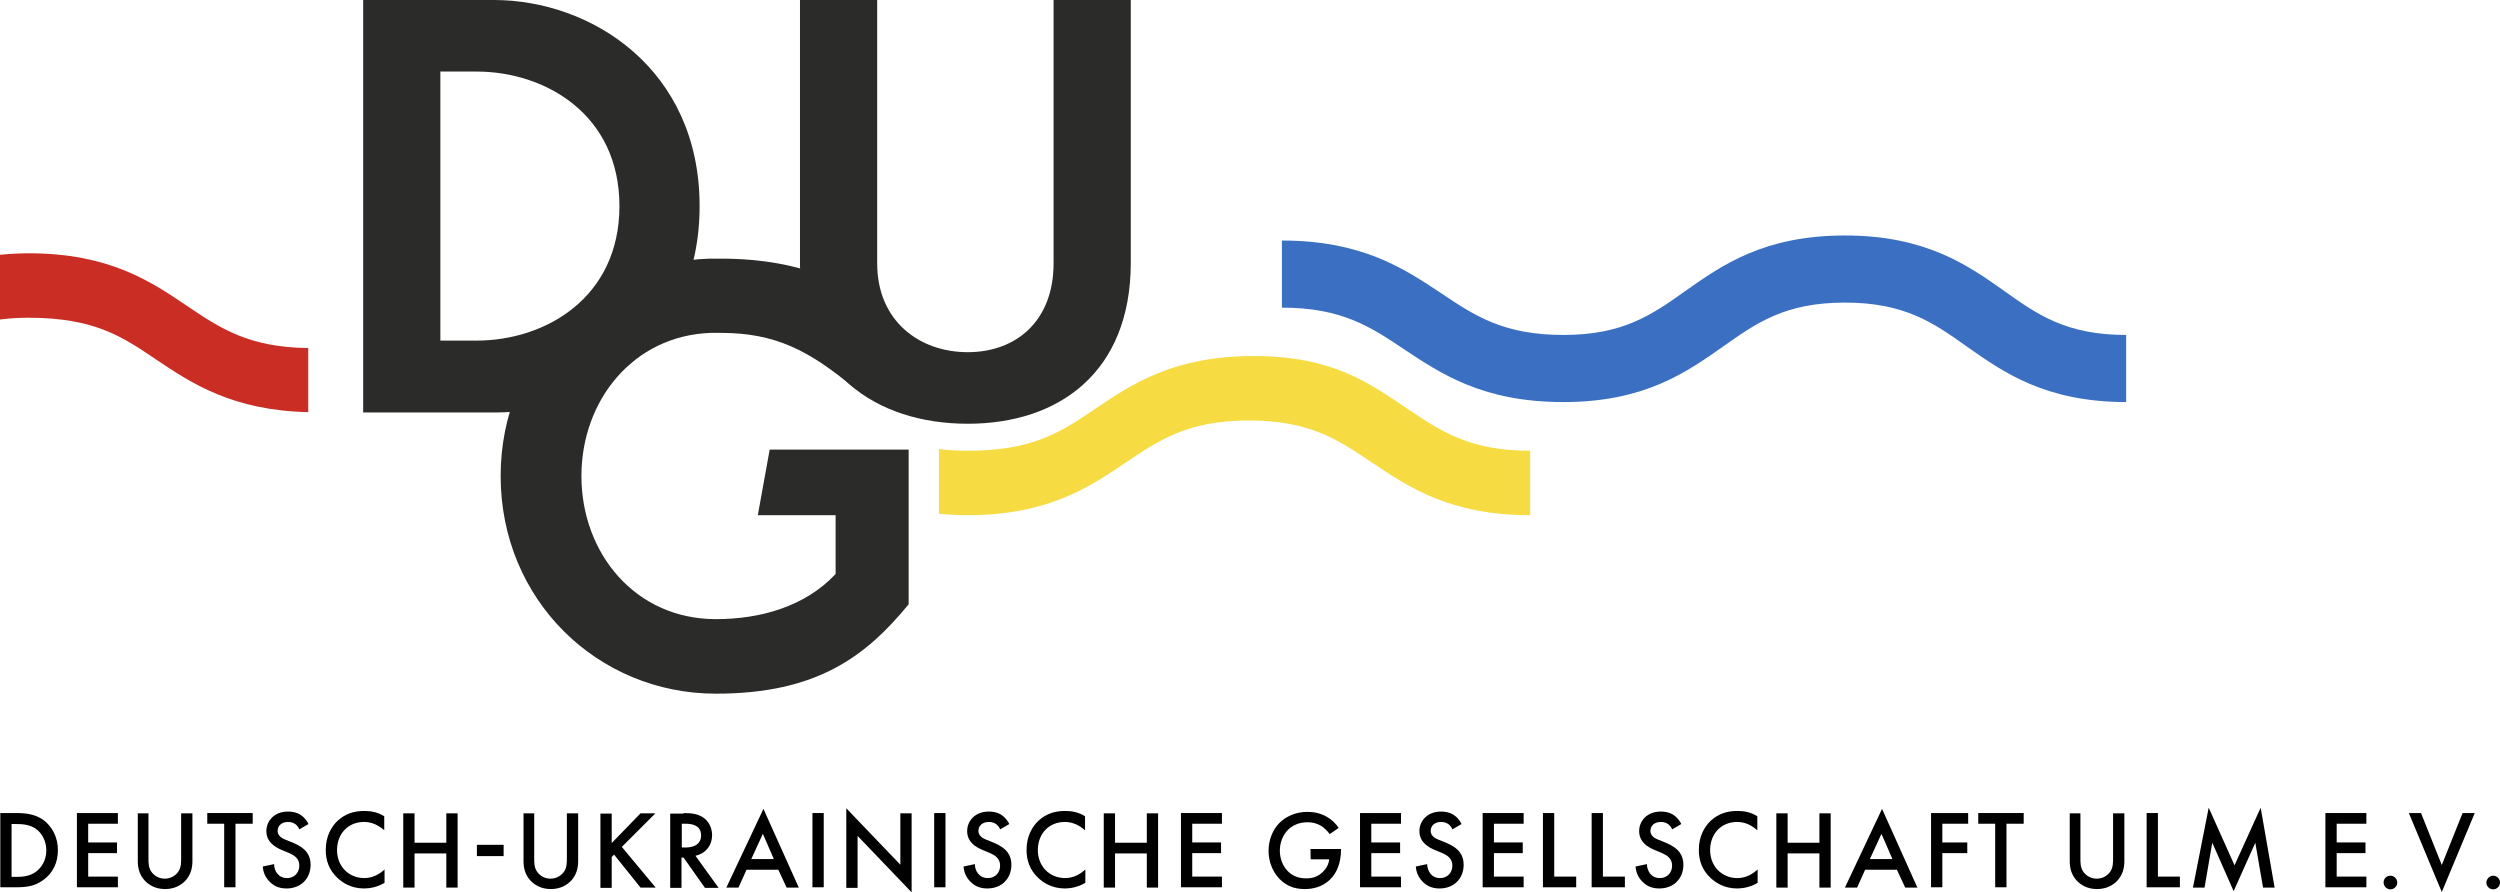 <?xml version="1.0" encoding="utf-8"?>
<!-- Generator: Adobe Illustrator 26.5.1, SVG Export Plug-In . SVG Version: 6.00 Build 0)  -->
<svg version="1.1" id="Ebene_1" xmlns="http://www.w3.org/2000/svg" xmlns:xlink="http://www.w3.org/1999/xlink" x="0px" y="0px"
	 viewBox="0 0 841.9 300.5" style="enable-background:new 0 0 841.9 300.5;" xml:space="preserve">
<style type="text/css">
	.st0{fill:#2B2B29;}
	.st1{fill:#3B6FC1;}
	.st2{fill:#F7DB42;}
	.st3{fill:#C92D23;}
</style>
<g>
	<path class="st0" d="M167.2,138.9h-44.9V0h44c32.7,0,69.3,23.1,69.3,69.4C235.6,115.7,199,138.9,167.2,138.9 M160.5,24.1h-12.2
		v90.6h12.2c23.1,0,48.1-14.4,48.1-45.3S183.6,24.1,160.5,24.1"/>
	<path class="st0" d="M325.9,142.7c-30.8,0-56.5-17.3-56.5-54V0h26v88.7c0,19.3,14.1,29.9,30.5,29.9s28.9-10.6,28.9-29.9V0h26v88.7
		C380.7,125.4,356.6,142.7,325.9,142.7"/>
	<path class="st1" d="M716.1,135.4c-27.3,0-41.4-10-53.9-18.8c-11.1-7.9-20.8-14.7-40.9-14.7c-20.1,0-29.7,6.8-40.9,14.7
		c-12.5,8.8-26.6,18.8-53.9,18.8c-27.1,0-41.2-9.5-53.7-17.8c-11.2-7.5-20.9-14-41.1-14V81c27.1,0,41.2,9.5,53.7,17.8
		c11.2,7.5,20.9,14,41.1,14c20.1,0,29.8-6.8,40.9-14.7c12.5-8.8,26.6-18.8,53.9-18.8c27.2,0,41.4,10,53.8,18.8
		c11.1,7.9,20.8,14.7,40.9,14.7v22.5H716.1z"/>
	<path class="st2" d="M474,137.7c-12.4-8.3-24.8-17.8-51.8-17.8c-27,0-41,9.4-53.4,17.8c-11.3,7.6-20.7,14.1-43,14.1
		c-3.5,0-6.6-0.2-9.6-0.6V173c3,0.3,6.2,0.5,9.6,0.5c27,0,41-9.4,53.4-17.8c11.3-7.6,21-14.1,41.4-14.1c20.4,0,30.1,6.5,41.3,14.1
		c12.4,8.3,26.4,17.8,53.4,17.8v-21.7C494.9,151.8,485.2,145.2,474,137.7"/>
	<path class="st0" d="M306,151.4h-46.8l-4,22.1h26.2v19.8c-10.3,11-25.4,15.2-40.3,15.2c-27.2,0-45.3-22.2-45.3-48.2
		c0-25.4,17.4-47.3,43.6-48.2c0.6,0,2.7,0,3.3,0c18.4,0,29.7,5.9,44.8,18.4l12-22.7c-11.1-11.6-28.6-20.7-56.8-20.7
		c-0.8,0-3.1,0-3.8,0c-38.9,1.2-70.3,32.3-70.3,73.2c0,41.7,32.6,73.3,72.5,73.3c34.2,0,50.6-12.7,64.9-30.1L306,151.4L306,151.4z"
		/>
	<path class="st3" d="M9.7,85.3c27,0,41,9.4,53.4,17.8c11.1,7.5,20.8,13.9,40.7,14.1v21.6c-25.5-0.6-39.1-9.6-51.2-17.7
		c-11.2-7.6-20.7-14.1-43-14.1c-3.5,0-6.6,0.2-9.6,0.6V85.8C3.1,85.5,6.3,85.3,9.7,85.3"/>
</g>
<g>
	<path d="M5.4,273.8c3.5,0,6.5,0.4,9.3,2.4c3,2.3,4.8,5.9,4.8,10.1c0,4.2-1.7,7.8-5,10.1c-2.9,2.1-5.7,2.4-9.2,2.4H0.1v-25H5.4z
		 M3.9,295.3h1.7c1.9,0,4.5-0.2,6.6-1.8c1.7-1.3,3.4-3.7,3.4-7.1c0-3.3-1.6-5.9-3.4-7.2c-2.2-1.6-4.8-1.7-6.7-1.7H3.9V295.3z"/>
	<path d="M39.7,277.4h-10v6.3h9.7v3.6h-9.7v7.9h10v3.6H25.9v-25h13.8V277.4z"/>
	<path d="M50,273.8V289c0,1.4,0,3,0.8,4.3c0.8,1.3,2.4,2.6,4.7,2.6s3.9-1.3,4.7-2.6c0.8-1.3,0.8-3,0.8-4.3v-15.1h3.8V290
		c0,2-0.4,4.4-2.3,6.5c-1.3,1.4-3.5,2.9-6.9,2.9s-5.6-1.5-6.9-2.9c-1.9-2.1-2.3-4.5-2.3-6.5v-16.1H50z"/>
	<path d="M79.3,277.4v21.4h-3.8v-21.4h-5.7v-3.6h15.3v3.6H79.3z"/>
	<path d="M100.8,279.3c-0.2-0.6-0.6-1.1-1.1-1.6c-0.8-0.6-1.6-0.9-2.7-0.9c-2.3,0-3.5,1.4-3.5,3c0,0.8,0.3,2.1,2.7,3l2.5,1
		c4.6,1.9,5.9,4.5,5.9,7.4c0,4.8-3.4,8-8.1,8c-2.9,0-4.6-1.1-5.9-2.5c-1.4-1.5-2-3.2-2.1-4.9l3.8-0.8c0,1.2,0.4,2.4,1.1,3.2
		c0.7,0.9,1.8,1.5,3.3,1.5c2.3,0,4.1-1.7,4.1-4.2c0-2.6-2-3.6-3.6-4.3l-2.4-1c-2.1-0.9-5.1-2.6-5.1-6.3c0-3.4,2.6-6.6,7.3-6.6
		c2.7,0,4.2,1,5,1.7c0.7,0.6,1.4,1.5,1.9,2.5L100.8,279.3z"/>
	<path d="M129.4,279.6c-2.8-2.5-5.4-2.8-6.8-2.8c-5.4,0-9.1,4-9.1,9.5c0,5.3,3.8,9.4,9.2,9.4c3,0,5.3-1.5,6.8-2.9v4.5
		c-2.5,1.5-5.1,1.9-6.9,1.9c-4.5,0-7.4-2.1-8.9-3.5c-2.9-2.7-4-5.9-4-9.5c0-4.6,1.9-7.8,4-9.8c2.6-2.4,5.6-3.3,9-3.3
		c2.3,0,4.5,0.4,6.7,1.8L129.4,279.6L129.4,279.6z"/>
	<path d="M139.6,283.8h10.7v-9.9h3.8v25h-3.8v-11.5h-10.7v11.5h-3.8v-25h3.8V283.8z"/>
	<path d="M160.6,284.5h9v3.8h-9V284.5z"/>
	<path d="M179.9,273.8V289c0,1.4,0,3,0.8,4.3s2.4,2.6,4.7,2.6c2.2,0,3.9-1.3,4.7-2.6c0.8-1.3,0.8-3,0.8-4.3v-15.1h3.8V290
		c0,2-0.4,4.4-2.3,6.5c-1.3,1.4-3.5,2.9-6.9,2.9c-3.4,0-5.6-1.5-6.9-2.9c-1.9-2.1-2.3-4.5-2.3-6.5v-16.1H179.9z"/>
	<path d="M206,283.9l9.7-10h5l-11.3,11.3l11.4,13.7h-5.1l-8.9-11.1l-0.8,0.8V299h-3.8v-25h3.8L206,283.9L206,283.9z"/>
	<path d="M230.2,273.8c3,0,5,0.4,6.6,1.5c2.7,1.8,3,4.8,3,5.9c0,3.6-2.2,6.2-5.6,7L242,299h-4.6l-7.2-10.2h-0.7V299h-3.8v-25h4.5
		V273.8z M229.6,285.4h1.2c1.1,0,5.3-0.1,5.3-4.1c0-3.5-3.3-3.9-5.2-3.9h-1.3V285.4z"/>
	<path d="M262.1,292.9h-10.7l-2.7,6h-4.1l12.5-26.5l11.9,26.5h-4.1L262.1,292.9z M260.6,289.3l-3.7-8.5l-3.9,8.5H260.6z"/>
	<path d="M277.4,273.8v25h-3.8v-25H277.4z"/>
	<path d="M285,298.9v-26.7l18.2,19v-17.3h3.8v26.6l-18.2-19V299H285V298.9z"/>
	<path d="M318.4,273.8v25h-3.8v-25H318.4z"/>
	<path d="M336.8,279.3c-0.2-0.6-0.6-1.1-1.1-1.6c-0.8-0.6-1.6-0.9-2.7-0.9c-2.3,0-3.5,1.4-3.5,3c0,0.8,0.3,2.1,2.7,3l2.5,1
		c4.6,1.9,5.9,4.5,5.9,7.4c0,4.8-3.4,8-8.1,8c-2.9,0-4.6-1.1-5.9-2.5c-1.4-1.5-2-3.2-2.1-4.9l3.8-0.8c0,1.2,0.4,2.4,1.1,3.2
		c0.7,0.9,1.8,1.5,3.3,1.5c2.3,0,4.1-1.7,4.1-4.2c0-2.6-2-3.6-3.6-4.3l-2.4-1c-2.1-0.9-5.1-2.6-5.1-6.3c0-3.4,2.6-6.6,7.3-6.6
		c2.7,0,4.2,1,5,1.7c0.7,0.6,1.4,1.5,1.9,2.5L336.8,279.3z"/>
	<path d="M365.4,279.6c-2.8-2.5-5.4-2.8-6.8-2.8c-5.4,0-9.1,4-9.1,9.5c0,5.3,3.8,9.4,9.2,9.4c3,0,5.3-1.5,6.8-2.9v4.5
		c-2.5,1.5-5.1,1.9-6.9,1.9c-4.5,0-7.4-2.1-8.9-3.5c-2.9-2.7-4-5.9-4-9.5c0-4.6,1.9-7.8,4-9.8c2.6-2.4,5.6-3.3,9-3.3
		c2.3,0,4.5,0.4,6.7,1.8L365.4,279.6L365.4,279.6z"/>
	<path d="M375.5,283.8h10.7v-9.9h3.8v25h-3.8v-11.5h-10.7v11.5h-3.8v-25h3.8V283.8z"/>
	<path d="M411.5,277.4h-10v6.3h9.7v3.6h-9.7v7.9h10v3.6h-13.8v-25h13.8V277.4z"/>
	<path d="M441.3,285.9h10.3v0.2c0,4.3-1.3,7.8-3.7,10.1c-2.6,2.5-5.7,3.2-8.5,3.2c-3.6,0-6.2-1.1-8.5-3.4c-2.4-2.5-3.7-5.9-3.7-9.5
		c0-3.9,1.6-7.3,3.6-9.3c2.1-2.2,5.6-3.8,9.4-3.8c2.3,0,4.6,0.5,6.5,1.6c2.1,1.2,3.3,2.6,4.1,3.8l-3,2.1c-0.8-1.1-1.9-2.2-3.1-2.9
		c-1.4-0.8-2.9-1.1-4.4-1.1c-3.3,0-5.4,1.4-6.6,2.6c-1.7,1.7-2.7,4.3-2.7,7c0,2.5,0.9,5,2.6,6.8c1.7,1.8,3.9,2.5,6.3,2.5
		c2.2,0,4-0.6,5.6-2.2c1.4-1.4,2-2.8,2.1-4.2h-6.2L441.3,285.9L441.3,285.9z"/>
	<path d="M471.8,277.4h-10v6.3h9.7v3.6h-9.7v7.9h10v3.6H458v-25h13.8V277.4z"/>
	<path d="M489.1,279.3c-0.2-0.6-0.6-1.1-1.1-1.6c-0.8-0.6-1.6-0.9-2.7-0.9c-2.3,0-3.5,1.4-3.5,3c0,0.8,0.3,2.1,2.7,3l2.5,1
		c4.6,1.9,5.9,4.5,5.9,7.4c0,4.8-3.4,8-8.1,8c-2.9,0-4.6-1.1-5.9-2.5c-1.4-1.5-2-3.2-2.1-4.9l3.8-0.8c0,1.2,0.5,2.4,1.1,3.2
		c0.7,0.9,1.8,1.5,3.3,1.5c2.3,0,4.1-1.7,4.1-4.2c0-2.6-2-3.6-3.6-4.3l-2.4-1c-2.1-0.9-5.1-2.6-5.1-6.3c0-3.4,2.6-6.6,7.3-6.6
		c2.7,0,4.2,1,5,1.7c0.7,0.6,1.4,1.5,1.9,2.5L489.1,279.3z"/>
	<path d="M513.1,277.4h-10v6.3h9.7v3.6h-9.7v7.9h10v3.6h-13.8v-25h13.8V277.4z"/>
	<path d="M523.4,273.8v21.4h7.4v3.6h-11.2v-25H523.4z"/>
	<path d="M539.8,273.8v21.4h7.4v3.6H536v-25H539.8z"/>
	<path d="M563.1,279.3c-0.2-0.6-0.6-1.1-1.1-1.6c-0.8-0.6-1.6-0.9-2.7-0.9c-2.3,0-3.5,1.4-3.5,3c0,0.8,0.3,2.1,2.7,3l2.5,1
		c4.6,1.9,5.9,4.5,5.9,7.4c0,4.8-3.4,8-8.1,8c-2.9,0-4.6-1.1-5.9-2.5c-1.4-1.5-2-3.2-2.1-4.9l3.8-0.8c0,1.2,0.5,2.4,1.1,3.2
		c0.7,0.9,1.8,1.5,3.3,1.5c2.3,0,4.1-1.7,4.1-4.2c0-2.6-2-3.6-3.6-4.3l-2.4-1c-2.1-0.9-5.1-2.6-5.1-6.3c0-3.4,2.6-6.6,7.3-6.6
		c2.7,0,4.2,1,5,1.7c0.7,0.6,1.4,1.5,1.9,2.5L563.1,279.3z"/>
	<path d="M591.8,279.6c-2.8-2.5-5.4-2.8-6.8-2.8c-5.4,0-9.1,4-9.1,9.5c0,5.3,3.8,9.4,9.2,9.4c3,0,5.3-1.5,6.8-2.9v4.5
		c-2.5,1.5-5.1,1.9-6.9,1.9c-4.5,0-7.4-2.1-8.9-3.5c-2.9-2.7-4-5.9-4-9.5c0-4.6,1.9-7.8,4-9.8c2.6-2.4,5.6-3.3,9-3.3
		c2.3,0,4.5,0.4,6.7,1.8V279.6z"/>
	<path d="M602,283.8h10.7v-9.9h3.8v25h-3.8v-11.5H602v11.5h-3.8v-25h3.8V283.8z"/>
	<path d="M638.8,292.9h-10.7l-2.7,6h-4.1l12.5-26.5l11.9,26.5h-4.1L638.8,292.9z M637.3,289.3l-3.7-8.5l-3.9,8.5H637.3z"/>
	<path d="M662.8,277.4h-8.7v6.3h8.4v3.6h-8.4v11.5h-3.8v-25h12.5V277.4z"/>
	<path d="M675.7,277.4v21.4h-3.8v-21.4h-5.7v-3.6h15.3v3.6H675.7z"/>
	<path d="M700.6,273.8V289c0,1.4,0,3,0.8,4.3s2.4,2.6,4.7,2.6s3.9-1.3,4.7-2.6c0.8-1.3,0.8-3,0.8-4.3v-15.1h3.8V290
		c0,2-0.4,4.4-2.3,6.5c-1.3,1.4-3.5,2.9-6.9,2.9s-5.6-1.5-6.9-2.9c-1.9-2.1-2.3-4.5-2.3-6.5v-16.1H700.6z"/>
	<path d="M726.7,273.8v21.4h7.4v3.6h-11.2v-25H726.7z"/>
	<path d="M738.5,298.9l5.3-26.9l8.7,19.4l8.8-19.4l4.7,26.9h-3.9l-2.6-15.1l-7.3,16.3l-7.2-16.3l-2.6,15.1H738.5z"/>
	<path d="M796.9,277.4h-10v6.3h9.7v3.6h-9.7v7.9h10v3.6h-13.8v-25h13.8V277.4z"/>
	<path d="M805,294.9c1.2,0,2.3,1,2.3,2.3c0,1.2-1,2.3-2.3,2.3c-1.2,0-2.3-1-2.3-2.3S803.7,294.9,805,294.9z"/>
	<path d="M815.3,273.8l7,17.5l7-17.5h4.1l-11.1,26.6l-11.1-26.6H815.3z"/>
	<path d="M839.6,294.9c1.2,0,2.3,1,2.3,2.3c0,1.2-1,2.3-2.3,2.3c-1.2,0-2.3-1-2.3-2.3C837.4,295.9,838.4,294.9,839.6,294.9z"/>
</g>
</svg>
